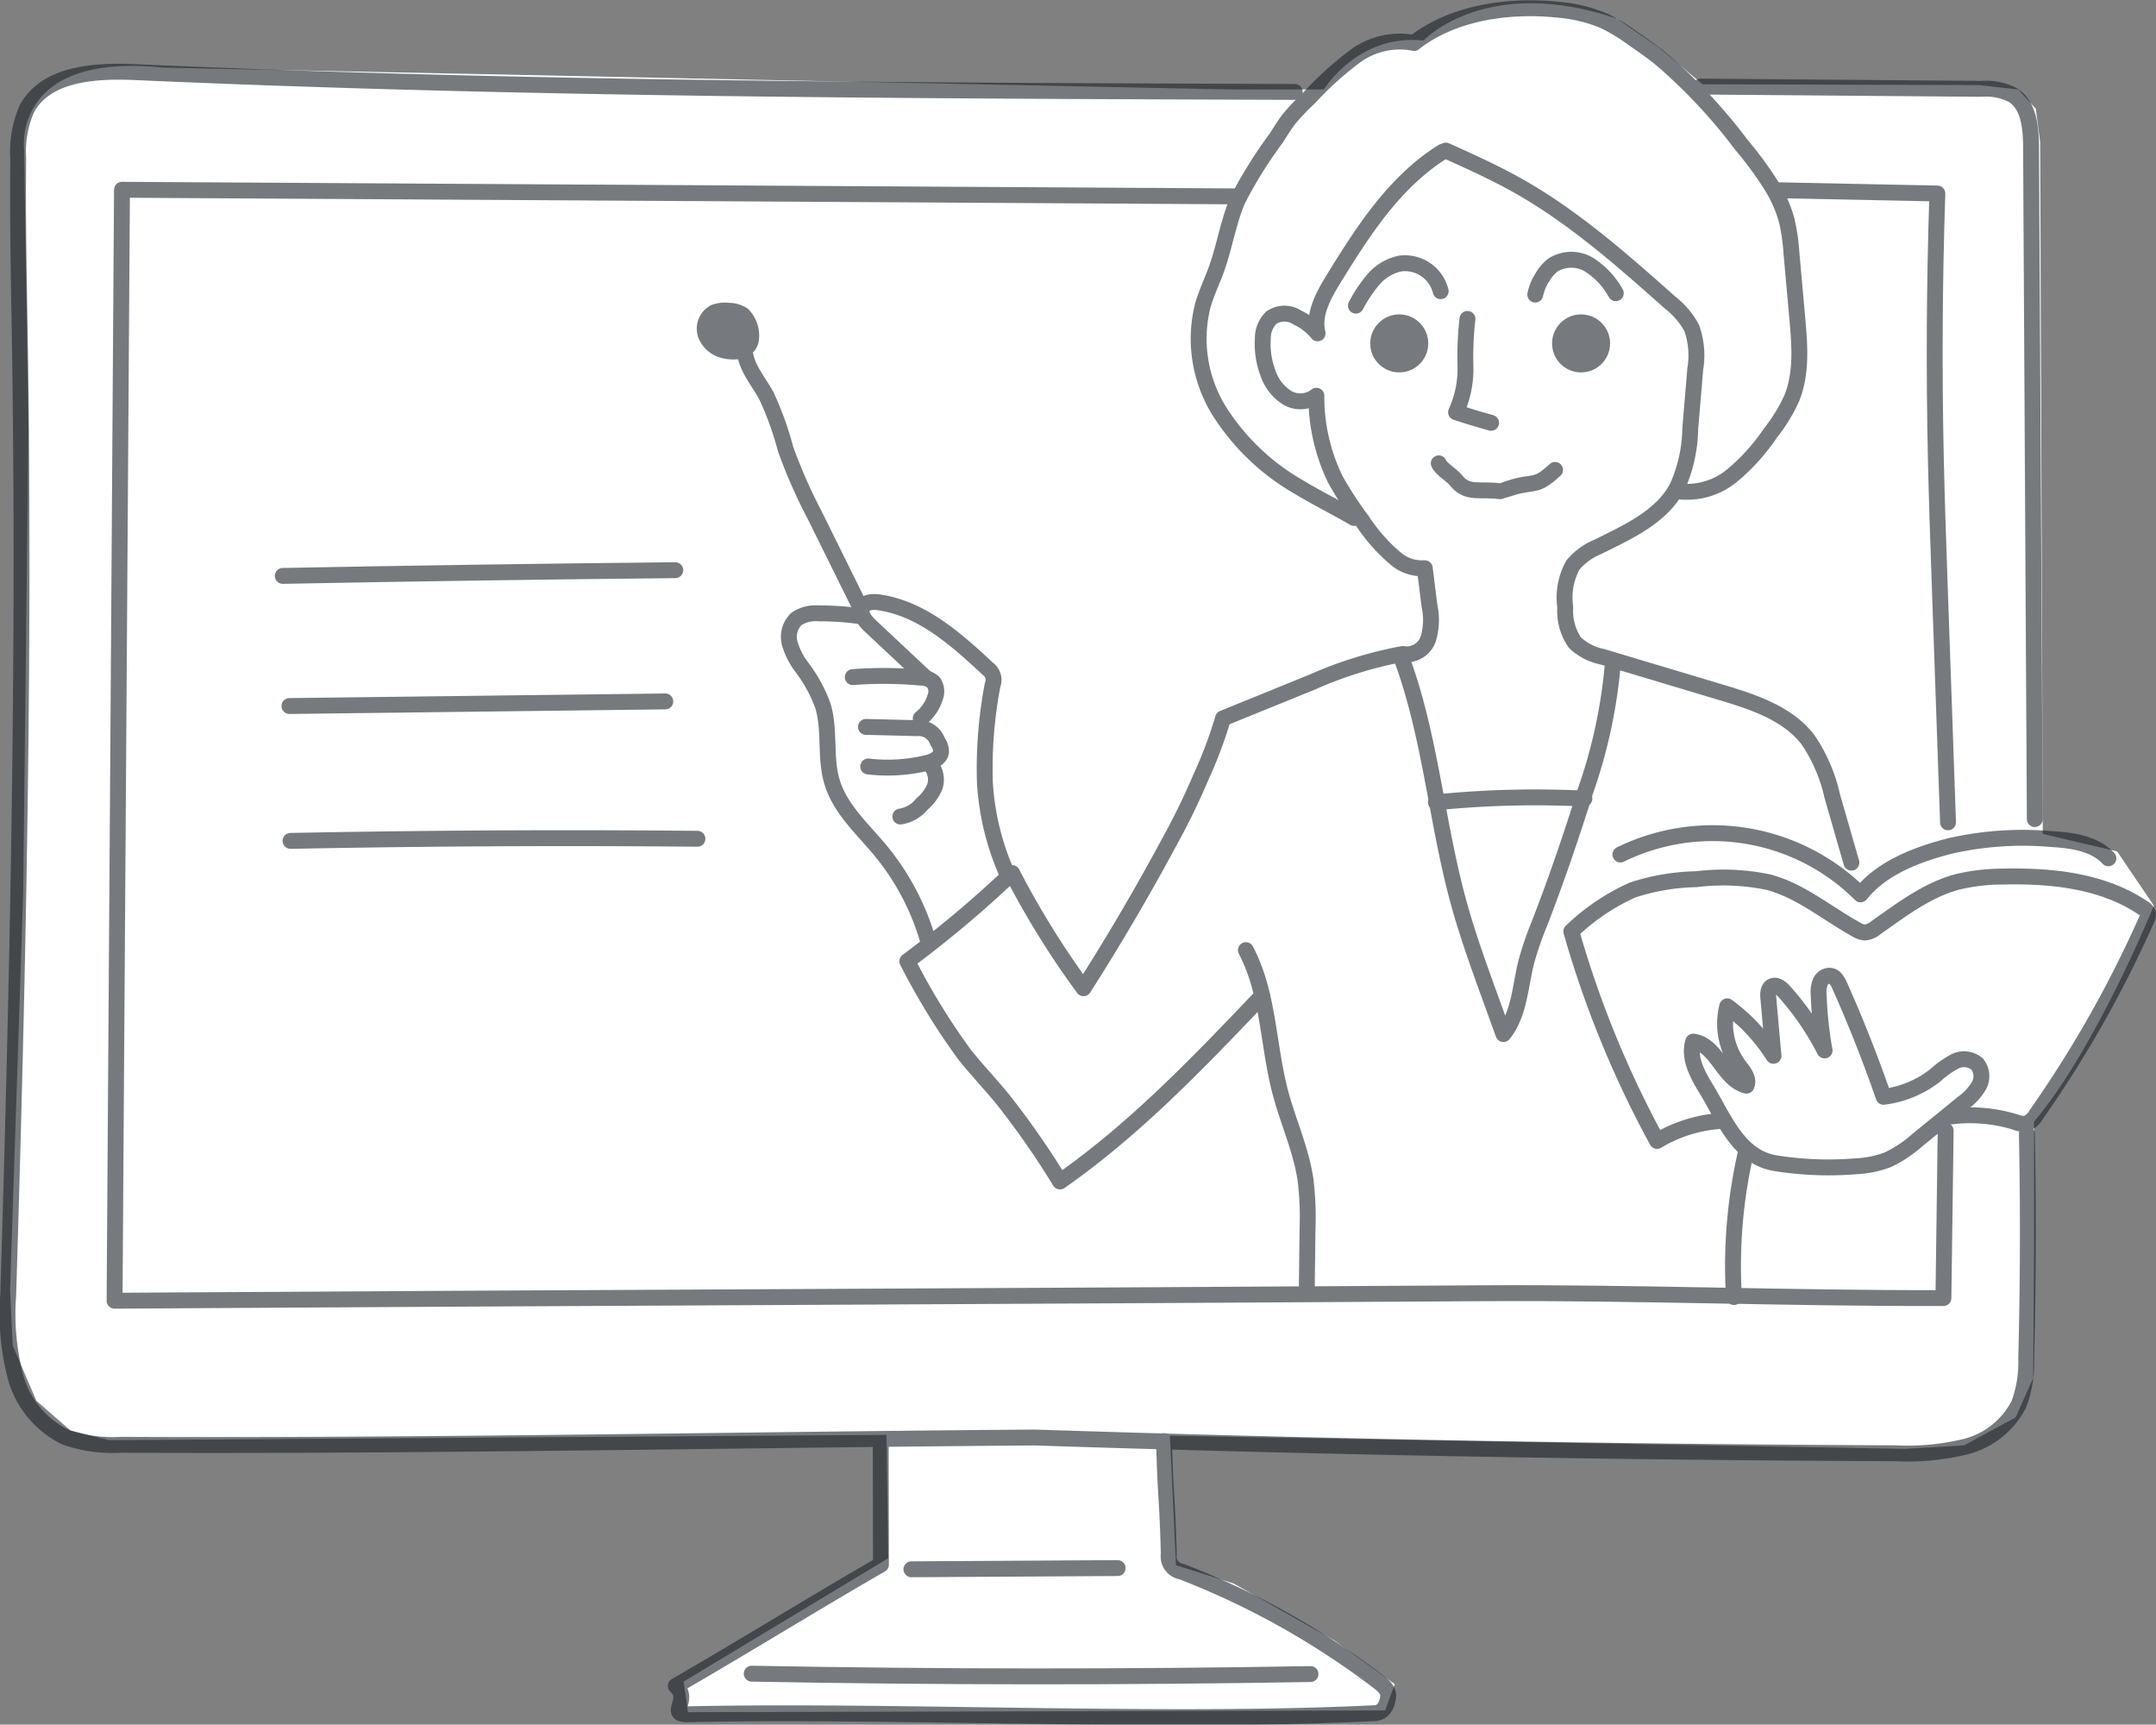 <svg xmlns="http://www.w3.org/2000/svg" width="203.53" height="162.794"><rect width="100%" height="100%" fill="#808080" stroke="none"/><path d="M15.402 6.383l100.815 2.064h8.753s3.22-5.284 9.412-4.624c0 0 5.863-6.275 18.248-2.064l3.963 2.725 4.129 3.468 26.092.082 3.715.413 1.652 1.817.412 3.137.248 65.312 7.018 1.652 3.468 5.119s-5.449 13.458-11.312 20.394v12.138l-.082 12.055-1.652 3.715-4.871 2.643-5.615.33-69.357-1.239.577 12.221 5.45 1.733 9.5 5.367 5.7 4.129-.909 2.477-65.807.165-.413-2.89 19.316-11.642-.165-11.642-73.4.5-3.635-.913-3.221-2.807-2.229-5.2-.25-5.287L2.19 84.245l.5-43.761-.417-26.422S1.117 4.897 15.402 6.383" fill="#fff"/><g transform="translate(.106 -.057)" opacity=".6" stroke="#1a2229" stroke-linecap="round" stroke-linejoin="round" stroke-width="1.5"><path data-name="パス 2346" d="M160.968 102.847c-.833-1.361-1.7-2.945-1.233-4.471 2.218.262 2.856 3.638 5.029 4.156.293-.631-.254-1.3-.677-1.854a6.643 6.643 0 01-1.141-5.633 17.065 17.065 0 014.368 4.672q-.243-2.729-.488-5.456c-.035-.406-.024-.905.335-1.1.4-.214.858.145 1.161.483a26.016 26.016 0 013.815 5.562 36.707 36.707 0 01-.556-5.239 2.653 2.653 0 01.155-1.211.955.955 0 01.977-.593c.434.086.677.54.857.944q2.293 5.147 4.141 10.477a9.894 9.894 0 004.871-2.019 9.026 9.026 0 011.838-1.312 1.919 1.919 0 012.116.234 1.833 1.833 0 01.157 2.076 5.37 5.37 0 01-1.5 1.61l-4.3 3.5a11.624 11.624 0 01-2.823 1.87 9.844 9.844 0 01-2.969.6 31.957 31.957 0 01-7.574-.286c-3.55-.566-4.86-4.237-6.559-7.01z" fill="none"/><path data-name="パス 2347" d="M183.803 105.476a14.6 14.6 0 016.386.507 1.845 1.845 0 00.985.131 1.743 1.743 0 00.9-.788 108.667 108.667 0 0010.474-18.489.937.937 0 00.118-.548.908.908 0 00-.441-.513c-3.77-2.559-8.56-3.075-13.116-2.98a18.667 18.667 0 00-4.419.5c-2.874.766-5.3 2.637-7.732 4.345a1.847 1.847 0 01-1.008.434 1.781 1.781 0 01-.834-.286c-2.747-1.519-5.224-3.643-8.255-4.458a20.807 20.807 0 00-6.837-.285 20.557 20.557 0 00-6.04 1.029 20.579 20.579 0 00-5.756 3.9 96.511 96.511 0 008.095 19.772 13.453 13.453 0 016.335-1.9" fill="none"/><path data-name="パス 2348" d="M152.864 80.715a19.784 19.784 0 0122.672 3.761c2-2.515 5.324-3.765 8.435-4.566a31.008 31.008 0 019.578-.654c1.937.115 4.051.4 5.38 1.816" fill="none"/><path data-name="パス 2349" d="M136.385 14.273c2.291 1.032 4.585 2.064 6.775 3.294 5.281 2.967 9.856 7.021 14.385 11.043a7.687 7.687 0 012.047 2.403 7.707 7.707 0 01.338 3.869l-.473 5.634a13.983 13.983 0 01-1.254 5.575c-1.508 2.782-4.641 4.178-7.474 5.586a6.013 6.013 0 00-2.354 1.723 6.321 6.321 0 00-.717 3.96 5.282 5.282 0 00.9 3.343 5.268 5.268 0 002.582 1.341l11.183 3.352c3.04.91 6.278 1.953 8.229 4.457a15.471 15.471 0 012.317 5.373l1.8 6.256" fill="none"/><path data-name="パス 2350" d="M138.424 30.16a32.156 32.156 0 00-.19 4.464 9.819 9.819 0 01-.886 4.343q1.641.54 3.306 1" fill="none"/><path data-name="パス 2351" d="M135.714 43.793c.267.568 1.235 1.108 1.624 1.6 1.082 1.371 2.313.768 4.186 1.036.072-.006 1.293-.434 1.7-.518 1.694-.35 1.877-.033 3.47-1.5" fill="none"/><path data-name="パス 2352" d="M136.08 14.383c-4.508 2.815-7.5 7.459-10.285 11.985-.965 1.568-1.962 3.364-1.516 5.152a5.338 5.338 0 00-1.881-1.472 2.211 2.211 0 00-2.49-.006 2.711 2.711 0 00-.8 1.958 7.756 7.756 0 00.458 3.2 4.442 4.442 0 001.781 2.364 2.438 2.438 0 002.815-.153 17.825 17.825 0 001.809 7.936 34.374 34.374 0 002.49 3.815 16.469 16.469 0 003.127 3.571 3.839 3.839 0 002.805.957c.145 1.113.305 2.462.451 3.575a6.281 6.281 0 01-.112 3.068 2.153 2.153 0 01-2.417 1.453 38.139 38.139 0 00-8.512 2.639l-8.451 3.435a41.512 41.512 0 01-2.114 5.607 64.659 64.659 0 01-2.918 5.991q-3.808 7.089-8.14 13.878a81.937 81.937 0 01-6.742-10.87 107.579 107.579 0 01-9.89 8.324 64.129 64.129 0 005.394 8.8c1.156 1.445 2.433 2.79 3.608 4.219a78.382 78.382 0 015.408 7.768c7.091-4.951 13.108-11.26 19.074-17.522" fill="none"/><path data-name="パス 2353" d="M117.507 89.745c2.163 4.087 2.074 8.956 3.254 13.426.734 2.779 1.967 5.432 2.381 8.275a29.363 29.363 0 01.184 4.591l-.072 5.822" fill="none"/><path data-name="パス 2354" d="M164.715 108.789a48.24 48.24 0 00-1.134 13.694" fill="none"/><path data-name="パス 2355" d="M132.157 62.052c2.771 7.4 3.32 15.432 5.395 23.055.851 3.123 1.955 6.171 3.057 9.214l1.211 3.34c1.508-1.882 1.573-4.491 2.163-6.831a32.165 32.165 0 011.27-3.679c1.582-4.091 3-8.244 4.309-12.43a48.742 48.742 0 002.609-12.313" fill="none"/><path data-name="パス 2356" d="M135.448 75.795a93.425 93.425 0 0114.017-.357" fill="none"/><circle data-name="楕円形 76" cx="1.989" cy="1.989" r="1.989" transform="translate(147.161 30.482)" fill="#1a2229"/><circle data-name="楕円形 77" cx="1.989" cy="1.989" r="1.989" transform="translate(129.996 30.482)" fill="#1a2229"/><path data-name="パス 2357" d="M127.725 48.952c-1.71-1.006-3.5-1.877-5.193-2.905a21.61 21.61 0 01-7.489-7.115 12.92 12.92 0 01-1.609-10.016c.341-1.2.891-2.326 1.311-3.5.78-2.175 1.113-4.5 2.051-6.617a43.139 43.139 0 013.582-5.714c.4-.625.785-1.266 1.245-1.849a21.114 21.114 0 011.848-1.933 31.248 31.248 0 014.35-3.937 7.092 7.092 0 015.565-1.254c3.674-2.894 9.019-3.636 13.667-3.13a13.887 13.887 0 014.331 1.074 18.23 18.23 0 012.73 1.672c.816.568 1.634 1.136 2.416 1.751a50.73 50.73 0 017.768 8.267 33.132 33.132 0 012.97 4.084 12.1 12.1 0 011.313 3.107 19.056 19.056 0 01.426 2.974l.551 6.157c.231 2.563.444 5.242-.537 7.62a15.687 15.687 0 01-1.991 3.236 19.014 19.014 0 01-3.639 4.035 6.686 6.686 0 01-5.092 1.467" fill="none"/><path data-name="パス 2358" d="M127.895 28.906a13.447 13.447 0 011.664-2.483 4.51 4.51 0 012.533-1.493 3.473 3.473 0 013.805 2.613" fill="none"/><path data-name="パス 2359" d="M144.826 27.862a4.772 4.772 0 01.695-1.663 3.871 3.871 0 01.985-1.134 3.268 3.268 0 013.459.013 7.439 7.439 0 012.46 2.656" fill="none"/><path data-name="パス 2360" d="M95.085 82.792a24.679 24.679 0 01-2.216-8.9 41.99 41.99 0 01.726-9.171 1.3 1.3 0 00-.435-1.527c-3-2.79-6.259-5.713-10.313-6.283-.548-.076-1.221-.052-1.507.422-.359.6.19 1.313.7 1.789q2.551 2.395 5.107 4.786" fill="none"/><path data-name="パス 2361" d="M81.642 68.668l4.788.12a1.9 1.9 0 011.984 1.285 1.554 1.554 0 01.316.963c-.068.524-.626.824-1.129.986a15.859 15.859 0 01-5.746.384" fill="none"/><path data-name="パス 2362" d="M80.399 63.969a38.25 38.25 0 016.4.048 1.792 1.792 0 011.211.434 1.509 1.509 0 01.155 1.451 4.012 4.012 0 01-1.354 1.962" fill="none"/><path data-name="パス 2363" d="M81.131 58.225a27.419 27.419 0 00-3.947-.271 3.272 3.272 0 00-2.1.522 2.338 2.338 0 00-.636 2.315 6.741 6.741 0 001.14 2.243 14.056 14.056 0 011.967 3.575c.734 2.331.181 4.914.884 7.256.764 2.552 2.875 4.42 4.573 6.47a23.578 23.578 0 014.582 8.839" fill="none"/><path data-name="パス 2364" d="M87.779 72.297a2.177 2.177 0 01.368 2 4.291 4.291 0 01-1.207 1.64 3.268 3.268 0 01-2.052 1.192" fill="none"/><path data-name="パス 2365" d="M68.287 33.14a2.418 2.418 0 01-1.777-1.51 1.744 1.744 0 01.811-2.079 2.669 2.669 0 011.3-.16 2.518 2.518 0 011.389.385 2.771 2.771 0 01.75 2.481c-.317 1.022-1.491 1.107-2.473.883z" fill="#1a2229"/><path data-name="パス 2366" d="M70.214 33.31c.185 1.514 1.274 2.733 2.01 4.068a29.793 29.793 0 011.828 5.06 49.371 49.371 0 002.722 6.19l4.439 8.966" fill="none"/><path data-name="パス 2367" d="M26.588 54.417q18.525-.357 37.052-.54" fill="none"/><path data-name="パス 2368" d="M27.217 66.7l35.483-.436" fill="none"/><path data-name="パス 2369" d="M27.321 79.428q19.2-.378 38.411-.2" fill="none"/><path data-name="パス 2370" d="M116.908 18.594L11.41 17.97l-.7 104.863c43.051-.279 86.076-.427 129.128-.706 14.506-.094 29.012.5 43.518.455l.212-15.8" fill="none"/><path data-name="パス 2371" d="M167.676 18.013l15.109.309q-.418 12.526-.143 25.063c.086 3.884.222 7.768.357 11.65q.4 11.321.792 22.643" fill="none"/><path data-name="パス 2372" d="M160.453 8.228l26.467.215a5.529 5.529 0 013.014.6c1.515.985 1.683 3.1 1.694 4.907l.354 63.419" fill="none"/><path data-name="パス 2373" d="M191.234 107.086q.213 10.574-.06 21.15a11.433 11.433 0 01-.691 4.358 7.794 7.794 0 01-5.05 4.017 23 23 0 01-6.608.62q-40.65-.16-81.283-1.487c-28.678.214-57.55.83-86.228.688a13.51 13.51 0 01-5.255-.726 8.967 8.967 0 01-4.725-5.771 23.668 23.668 0 01-.665-7.636c.941-30.725 1.6-61.605 1.062-92.341-.086-4.931-.172-9.977-.119-14.908a10.21 10.21 0 01.8-4.688c1.787-3.4 6.469-3.666 10.306-3.495 36.44 1.621 72.929 1.744 109.4 1.867" fill="none"/><path data-name="パス 2374" d="M83.037 136.088c.006 6.071.013 5.581.018 11.652-6.332 3.646-13.035 7.806-19.366 11.451 1.459 1.284-.84 2.72 1.1 2.678 19.93-.432 44.979.875 64.892-.105.8-.039 1.16-.747 1.257-1.541.072-.587-.444-1.065-.915-1.424a75.81 75.81 0 00-18.593-10.4 1.439 1.439 0 01-1.2-1.647c-.15-5.743-.3-4.927-.449-10.671" fill="none"/><path data-name="パス 2375" d="M70.859 158.037q26.372.491 52.752.035" fill="none"/><path data-name="パス 2376" d="M85.932 148.184l19.468-.115" fill="none"/></g></svg>